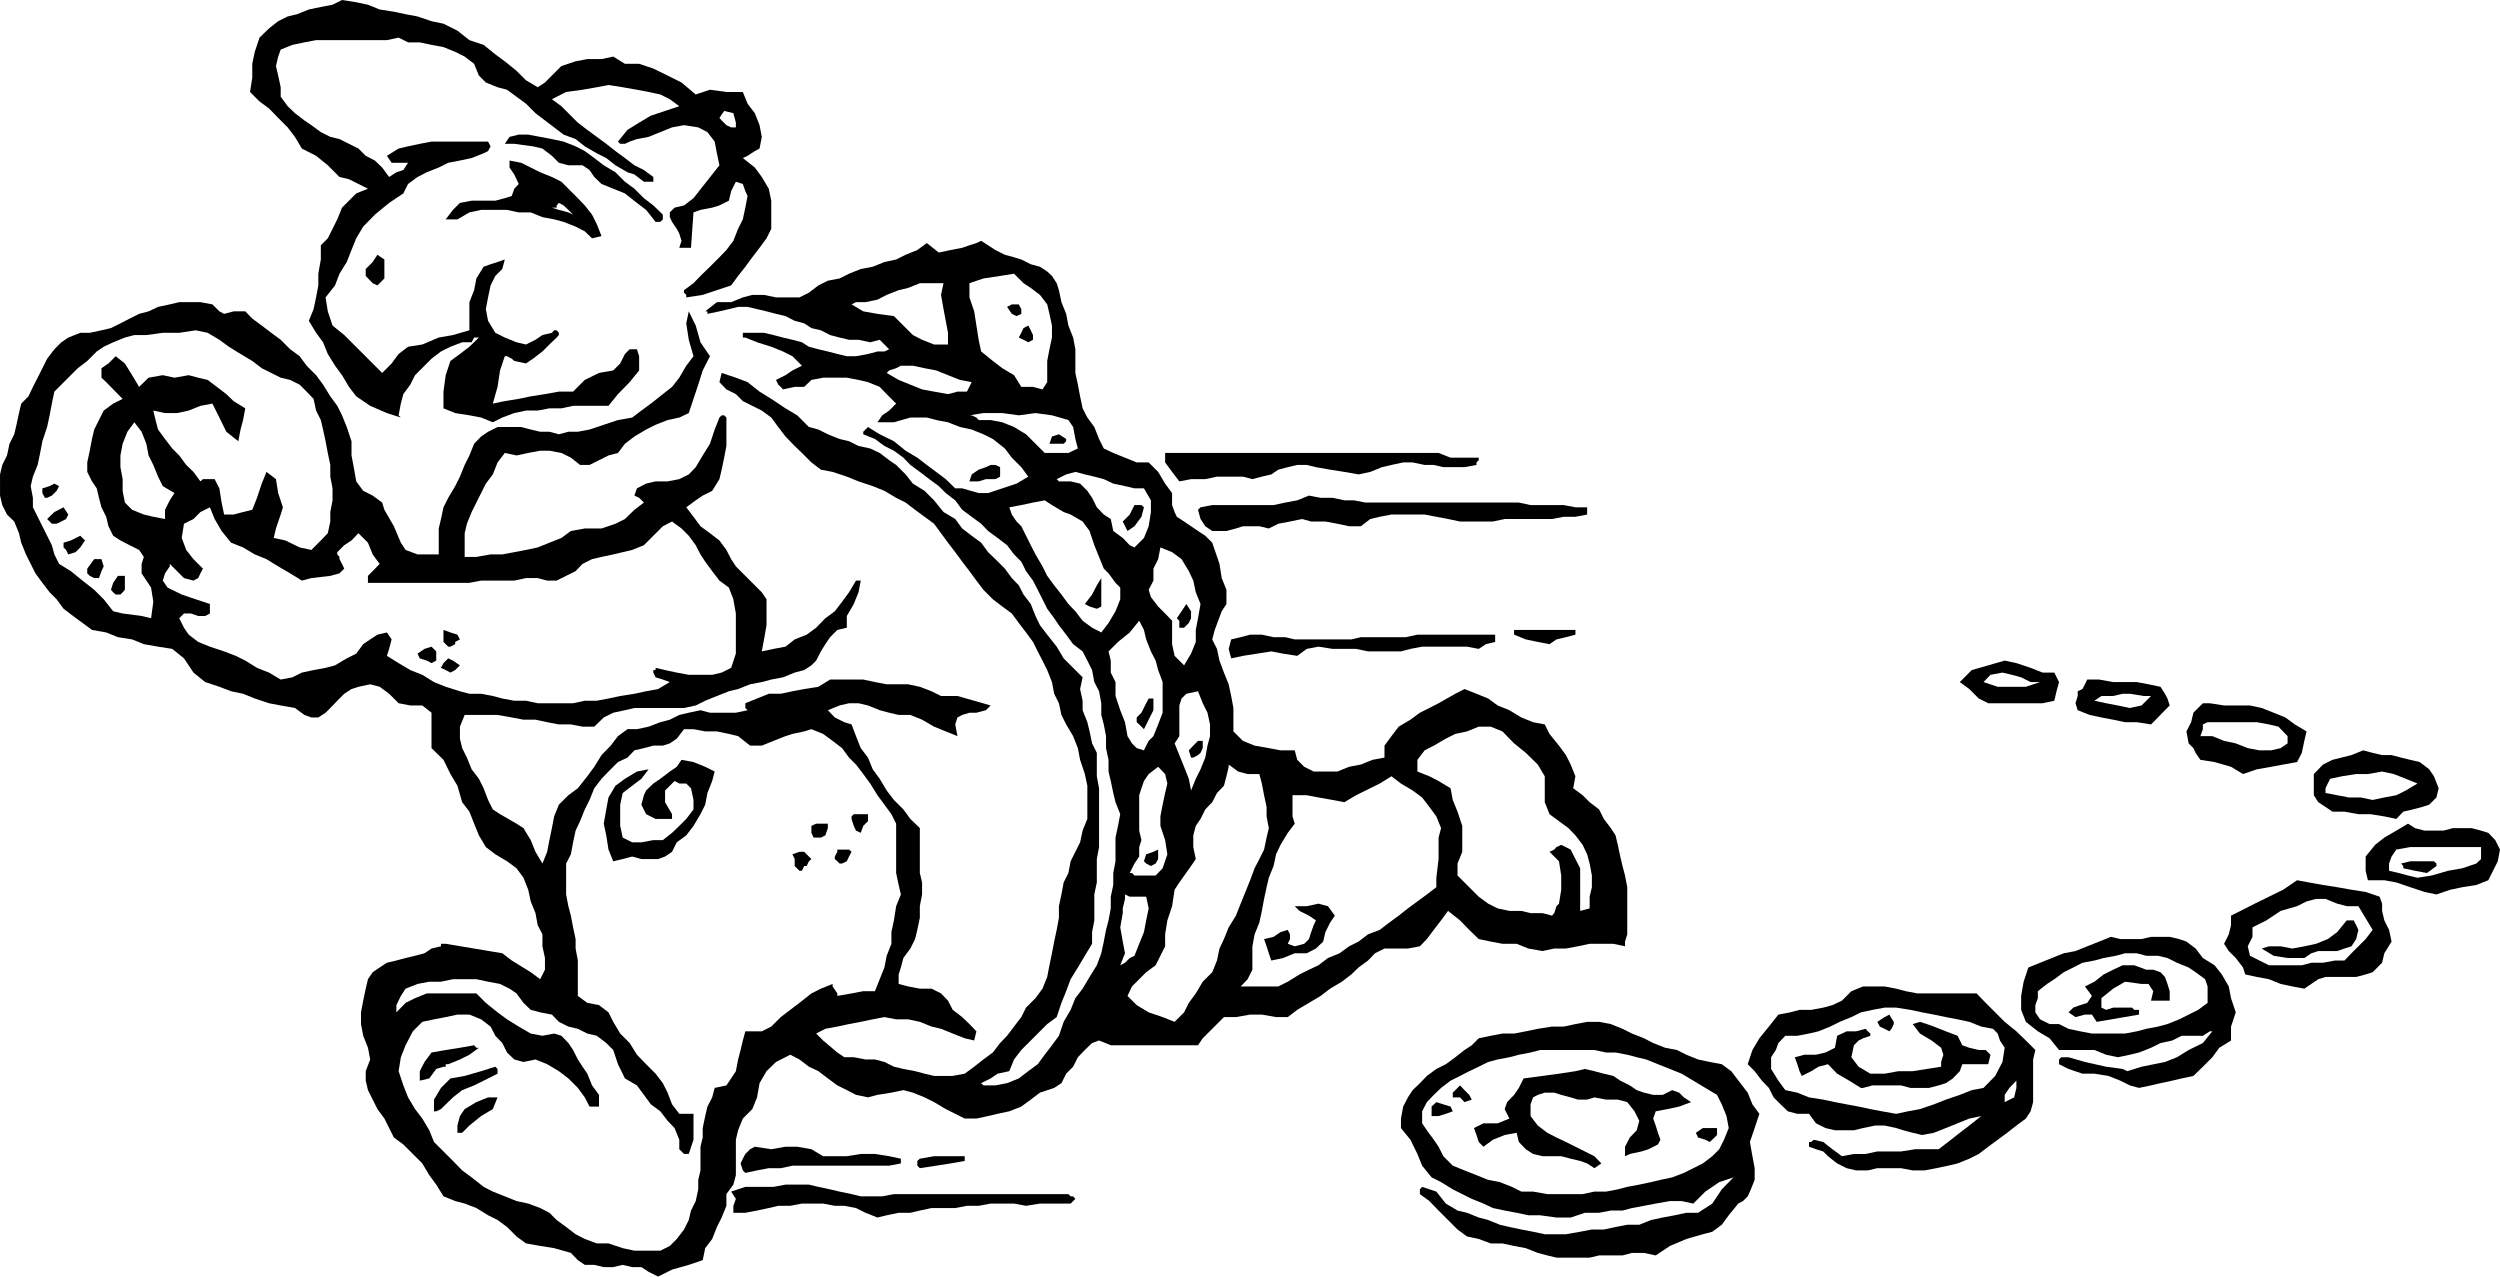 <svg xmlns="http://www.w3.org/2000/svg" width="338.986" height="173.102" fill-rule="evenodd" stroke-linecap="round" preserveAspectRatio="none" viewBox="0 0 8969 4580"><style>.pen1{stroke:none}.brush1{fill:#000}</style><path d="m1591 85 50 25 43 34 51 17 42 34 34 25 42 34 34 34 42 25 26-17 42-42 17-17 51-17 42-8h51l42-9 42 26h51l51 17 51 25 50 25 51 43 51-17 59 8h59l17 42 26 34 17 43 8 42-8 42-17 9-26 17-17 8 43 34 25 34 25 42 9 43v101l-17 34-25 34-26 34-25 34-26 33-25 34-51 17-51 17-59 9v-9l-8-8v-9l34-25 25-26 34-33 34-34 25-26 25-33 17-43 17-34 9-42 8-42-8-17-9-26-25-8-17 34-8 34-34 17-26 8-42 8-25 9-9 127h-42l8-25-8-26-9-17-17-25-8-17v-17l17-17 34-8 34-26 33-42 34-43 26-33-9-43-8-42-26-34-33-17-51-8-43 8-42 17-42 17-42 8-26 9-17 8h-17l-8-8 34-42 42-26 42-25 51-17 51-17-34-25-34-17-42-9-42-8-51-9-51-8-42 8-51 9-59 8-51 26 34 25 34 34 25 25 34 26 34 25 34 25 33 26 34 25 34 26 34 17 34 25v17h-34l-34-26-25-8-43-25-33-26-34-17-43-25-33-26-43-16-34-26-33-25-34-26-34-34-34-25-34-25-34-9-42-17-25-25-17-42-34-26-34-17-42-17-43-8-42-9h-42l-34-17-42 9h-254l-42 8-43 9-42 17-9 25-8 34 8 34 9 42v34l25 34 26 25 34 26 25 17 34 25 34 17 33 8 34 17 34 17 26 26 33 17 26 25 25 34 26-17 25-8 17-26h-59l-17-25 42-26 34-8 42-9 42-8h203l9 17-9 17-16 8-43 17-42 9-42 8-34 17-43 17-33 17-34 25-17 34-51 34-51 42-42 43-25 42-17 42-17 43-26 42-16 42-34 43 8 50 17 51 42 34 34 34 68 68 34 34 34-34 25-34 34-26 51-8 59-25 51-9 59-17v-101l17-43 8-42 26-42 25-9 25-8 26-9-9 34-25 25-17 34-9 43-8 42 8 42 26 43 34 17 42 17 34 8 34-17 25-17 34-8 8-9h9l8 9v8l-8 9-26 25-25 25-34 26-25 17-42-9-9-8-17-9h-8l-17 51-9 59-17 60 43-9 50-8 43-9 51-8 50-9h51l42-42 51-25 51-9 25-25 17-34 17-17h26l8 25v51l-34 42-42 43-34 42h-127l-42 9h-43l-42 8h-42l-42 9-43 16-34 17-42-17-42-8-51-8-42-17v-60l8-59 17-51 34-25 34-26 34-33h-17l-9 17h-34l-42 16-34 17-34 26-25 25-34 34-17 34-25 34-9 34-8 42 8 8-50-16-60-26-50-34-26-34-25-42-25-34-26-42-17-42-25-34-26-43 17-42 9-42 8-43v-42l9-51v-51l25-25 17-34 17-34 17-42 25-25 26-26 42-17-34-17-34-17-34-8-42-42-42-34-51-26-25-42-26-34-34-34-33-34-34-25-34-34 8-51v-50l9-43 17-51 34-33 33-26 34-17 34-8 42-17 43-9 42-8 34-17 51 8 42 9 42 17 51 8 42 9 43 8 50 17 43 9zm990 338 8 9 17 17 17 8h17v-17l-9-34-33-8-17 25z" class="pen1 brush1"/><path d="m2166 593 42 25 34 34 34 25 34 34 34 26 34 33v17l-9 9h-17l-34-43-33-25-43-34-42-17-42-17-26-25-17-25-25-17h-51l-34-9-25-25-34-26-34-8-67-9h-34l17-25 33-8h34l43 8 42 8 42 9 43 17 33 17 34 25 34 26zm-8 254-34 8-26-25-33-17-43-17-34-9-42-8-42-17h-43l-42-9h-93l-42 9-43 25h-42l26-34 25-25 42-8h85l34-9 25-8 9-26 16-17-16-34-17-25v-25l42 8 34 17 34 17 42 17 34 17 25 25 34 34 25 26 26 33 17 34 17 43zm-153-119-8 9v8h-17l25 8 34 9 17 8-17-17-17-16-17-9zm-626 203v68l-25 25-17-8-25-26v-25l25-25 17-26 25 17zm2285 178v17l-17 8-17-8-17-25 17-9h25l9 17zm42 110-17 9-17-9-17-8 9-17 8-17 17-9 9 17 8 17v17zm119 356v8l-9 9h-51l9-26 25-8 26 17zm1480 67v9l-8 8v9l-43 8h-76l-34-8h-33l-43-9h-34l-42 9-34 8-42 17-42 9-51-9-51-8-51-9-33-8h-34l-34 8-34 9-25 17-34 8-34 9-34-9h-93l-42 9h-51l-42 8-26-34-25-34v-34h981l43 17h101zm-1717 34v34l-17 9h-34l-26 8h-33l8-25 25-17 26-9 17-8h17l17 8zm-3376 68-9 17-17 17-17 8h-8l-9-17v-17l26-8 17-9 17 9zm5482 76v26l-42 8h-42l-42 8h-170l-42 9h-118l-43-9-42-8-42-8h-119l-42 8-34 8-34 26h-42l-42-9-43-8h-51l-33-9-43 9-42 8-34 17-34-8h-59l-25 8-34 9h-51l-25-17-17-26-9-33 9-9 42-8h220l42-9 43-8 42-17 42 8h43l42 9h34l42 8h550l42 9h119l42 8h42zm-1590 0-9 34-25 34-25 17-17-34 25-25 17-34h25l9 8zm-3859 26-8 16-17 9-17 8h-17l-8-8-9-9 26-25 33-17 17 26zm60 93-17 25-17 17-26 8-8-16-9-9v-17l26-8 34-17 17 17zm67 93-8 17-9 25h-17l-16-8-9-9v-17l25-34h26l8 26zm76 84-8 9-8 8h-17l-9-8-8-9 8-25 17-25h25v50zm3503 60-16 8-26-8-17-9 26-34 17-33 16-26v102zm322 17v25l-8 17-17 17h-17v-25l-9-9 17-25 17-26 17 26zm1379 84-34 9-34 8-25 17-42-8-43-9-42-17v-17h220v17zm-4002 17-17 9v8l-17 9h-8l-9-9-8-8v-43l25 9 25 8 9 17zm3714-17v26l-33 8-26 17-42-8h-161l-42 8-34 9h-118l-43-9h-84l-51-8-42 8-34 25-51-8-42-8-51 8-51 8-42 9-9-34 9-34 34-8 34-9h42l42 9h42l34 8h203l34-8h161l42-9h279zm-3799 60v33l-17 9-17-9-25-8-8-17 25-17 25-8 17 17zm85 50-9 9-8 8-17 9-17-9-17-8 9-17 17-17 17 8 25 17zm5720 26 17 34-9 33-8 34-42 9h-195l-34-17-34-34-34-25 43-43 59-17 59-17 42 9 51 17 43 17h42zm-254 34 51 17h101l51-17h-34l-34-17-33-9-34-8-43 8-25 26zm635 17 16 25 9 17 8 25-17 17-33 34-17 17-51-8h-42l-43-9-42-8-42-9-43-17-8-25 8-26v-17l17-8 9-17 8-17h43l50 9h85l42 8 43 9zm-136 25-34 8h-42l-25 17 42 9 42 8 43 9 42-9 34-34h-26l-50-8h-26zm-3477 17v42l-17 34-17 34-17-17-9-8v-17l17-17 17-34 9-17h17zm4019 51 42 17 34 25 42 25-8 34-9 43-17 33-50 9-43 8-51 9-50 17-43-26-59-17-51-8-17-25-8-17-17-17-8-43 17-33 8-34 17-17 17-17h25l51 8h93l42 9 43 17zm-237 34-17 8v17l-9 25h43l42 17 42 9 43 17 42 8h42l34-8 25-17v-26l-33-34-34-8-43-8h-177zm-3613 110-9 8-17 9h-8l-8-26 16-17 17-17h17v26l-8 17zm-1743 67-9 34-17 43-8 42-17 34-25 42-26 34-34 25-17 34-25 17-25 9h-60l-33-9-34 9-34 8-17-42-8-51-9-42 9-51 8-43 25-42 34-25 43-26 42-8-26 34-33 25-34 26-9 42v76l9 42 34 17h33l43-8h34l33-26 26-25 25-25 26-34v-34l-9-42-17-17h-25l-17-9-34 34v42l25 43v17h-59l-34-17-17-34 9-34 8-17 26-25 25-17 34-26 25-17 17-25 43 8 42 17 34 17zm6185 60-8 33-26 26-25 8-34 9-34 8-25 26-43-9-50-8h-43l-50-9h-43l-25-17-26-17-16-25v-76l33-34 34-17 68-17 42-17 34 9 34 8h34l34 9 33 8 34 8 34 26 17 25 17 43zm-389-34-9 17-8 17v17l42 8 42 8h43l42 9 42-9 43-8 34-17 42-25-42-17-43-17-42-9-51 9h-42l-51 8-42 9zm-5246 127v25l-17 17-9 25-17-8-8-17-8-25v-9l8-8h51zm-144 34v16l-9 26-16 8h-26l-8-17v-25l17-8h42zm5999 93-8 42-17 34-17 34-43 17-50 8-43 9-50 17-43-9-51-17-50-17-43-8h-59l-8-34v-51l34-42 33-26 43-25 42-25 25 16 34 9h68l34-9h67l34 9 26 8 25 26 17 34zm-372 0-17 25-9 25v26l34 8 34 9 34 8 51-8 59-17 51-9 50-17 17-16v-43h-254l-50 9zm-5542 8-9 17-8 17-17 8h-9l-8-8-9-8v-9l9-17v-8h42l9 8zm-153 17 9 9-9 8-8 17h-9l-8 17h-9l-17-17v-25l-8-17 25-9h17l17 17zm1253-25v34l-9 16-17 9-17-9-8-8 8-25 26-9 17-8z" class="pen1 brush1"/><path d="m8741 3107-34 25-43-8-42-9v-8l-8-9 33-8h85l9 8v9zM3808 1084l17 42 8 42 17 43 8 42v85l9 42 8 42 9 43 17 33 25 34 17 43 17 34 34 16 42 17 42 17h43l34 34 25 42 25 34v43l9 25 8 17 26 17 25 17 25 17 26 17 25 25 9 26 17 50 8 51 17 42v51l-17 26-25 67-9 34 17 34 9 42 16 43 17 42 9 42 8 43v84l34 34 42 17 51 9 42 8h51l9 34 25 25 34 17h85l42-17 42-8 42-17 43-8v-43l25-34 26-34 42-25 34-25 34-17 33-17 60-34 33-17 43 17 42 17 34 25 42 17 43 26 42 17 42 8 17 34 34 42 25 34 17 34 17 42-8 43 34 25 25 25 34 26 17 34 25 33 17 26 8 34 9 42 8 34 9 34 8 42v169l-8 26v17l-42-9h-85l-42 9-43 8h-42l-42 9-51-9-42-17h-51l-42-8-43-9-34-33-33-34-43-34-25 34-26 34-25 33-25 26-43 8h-84l-34 17-25 26-34 25-26 25-34 26-42 25-34 26-42 25-42 25-34 26h-42l-51-9h-42l-51 9h-43l-25 25-51 51-17 25h-313l-42-17-25 9-26 25-25 26-17 34-25 25-17 34-26 17-51 17-33 25-34 25-43 17-42 9-34 8-42 9h-42l-34-17-34-17-42-25-34-17-42-17-34-9-43 9-50 8-34 9-43-9-33-17-34-17-34-25-34-26-34-16-34-26-33-17-51 26-34 33-25 43-9 51-17 42-34 34-17 42-8 34v127l-9 34-25 34v42l-17 42-17 34-17 43-25 33-9 43-50 17-60 17-50 25-34-17-26-17h-33l-34-8-34 8h-34l-34-8h-34l-25-17-25-26-60-17-50-8-51-9-34-25-34-34-34-25-34-17-42-26-42-16-34-9-42-17-26-42-25-34-25-42-34-34-34-34-34-25-17-34-17-34-25-34-17-34-17-34-8-34v-34l16-42-8-42-17-43-8-42v-42l8-42 9-43 8-34 17-25 25-17 26-17 34-8 33-9 34-8 34-9 25-17 34-8v-9h17l203 34 34 26 68 42 34 25 17-34v-42l-9-42v-43l-17-33-8-43-17-42-9-42-17-43-25-34-34-25-42-25-34-26-25-42-17-42-17-43-26-34-17-59-25-42-25-51-43-42v-127l-33-26h-43l-42-8-34-34-34-25-34-9-42 9-25 8-26 17-25 25-25 26-17 17-26 17h-25l-25-9-34-25-51-9-42-8-51-17-42-17-43-9-42-16-51-17-42-34-34-51-42-34-51-8-51-9-42-17-51-8-42-17-51-9-34-25-34-25-34-26-25-34-25-25-26-34-25-34-17-34-17-34-17-42-8-34-17-42-26-25-17-34-8-34v-76l8-34 17-34 9-42 17-34 8-34 9-42 8-34 26-26 16-34 17-33 17-34 17-34 26-34 25-25 25-17 43-17h34l42-9 34-8 34-17 33-17 34-17 34-9 34-16 42-9 34-8h76l43 8 25 25 17 9 34-9h42l25 26 34 25 34 26 34 25 34 34 34 25 25 34 34 34 25 34 26 42 25 34 17 34 17 42 17 51v51l8 42 9 51 25 34 34 17 34 25 8 26 34 59 25 59 17 26 43 16h76v-93l8-34 9-42 17-34 25-42 17-34 17-42 17-34 17-42 25-26 25-17 34-17h85l34 9 34 8h33l34 9 34-9h34l42-8 51-17 51-17 51-9 33-25 34-25 43-34 33-26 26-33 25-43 26-34-17-59-9-59 9-43 25 51 17 60 34 50-26 51-16 51-17 51-17 51-34 16-42 9-43 17-34 17-42 25-34 26-25 33-34 9-34 17-34 17h-34l-33-26-34-17-43-8h-33l-43 8-42 9-42-9-26 34-17 43-25 33-17 34-17 34-17 34-17 42-8 34v85h42l51-9h42l43-8 42-8 42-9 42-17 43-17 34-25 50-9h60l50-17 34-17 34-33 34-26-17-17-17-8 9-26 33-17 34-8h43l42-8 34-17 25-26 25-42 26-42 17-51 17-43 8-8h9l8 8v102l-8 42-9 43-8 34-26 42-34 17-25 17-34 25 26 34 25 34 34 25 34 26 25 34 17 33 17 26 51 51 42 42 17 25v93l-9 51-8 43 42-9 43-8 33-26 43-17 34-25 33-34 34-25 26-34 25-34 25-42h17l-8 42-17 42-25 43v42l-34 8-26 26-17 25-16 26-17 33-17 17-26 17-34 9-42 17-42 8-34 9-42 8-43 17-33 8-43 17-42 17-34 17-42 9h-178l-34 8-42 9-34 17-34 33h-42l-42-8h-43l-42-8-42-9h-43l-42-8-51-9h-118l-17 42v43l8 34 17 34 17 42 26 34 17 34 16 42 17 34 26 17 59 34 25 16 26 43 17 42 25 42 17-42 8-42 9-43 8-42 17-42 34-34 34-25 34-43 25-34 26-42 33-34 26-34 34-25h34l42-9 42-16 34-9 34-17 34-8 42-9 34 9h93l42-9-8-8v-17l42-17 42-17h43l42-9 42-8 51-8 42-26h119l42 9 42 8h77l42 9 42 16 34 17h59l60 17 59 17-17 17-34 9h-25l-26 8-17 9-8 25 8 42-42-17-42-17-43-25-42-17h-42l-34-8-34-9-42-17-34-8h-34l-34 8-42 17 25 26 34 17 26 8 16 42 17 43 26 34 17 42 25 34 25 42 26 34 34 34 25 34 34 33v161l8 34v43l-8 42v42l-9 43-8 33-17 34-25 34-9 34-8 25v34l34 9 42 8h42l34 17 25 26 17 33 34 26 26 25 25 26-8 33-34-8-43-17-42-17-34-8-42-17-42-9h-43l-42-8-42 8-43 9-42 8-42 9-43 8-33 17 25 25 51 43 25 17h34l42 8h34l34 9 34 17 34 8 42 8 34 9 34 8h67l43-8 34-25 33-26 34-25 26-34 25-26 25-33 26-34 17-34 34-34 25-34 17-42 8-42 9-43 8-42 9-42 8-43v-42l9-42 8-43 17-34 8-42 17-34 17-34 9-42 17-42v-119l-9-42-17-51-8-42-17-43-25-42-17-34-9-42-17-34-8-42-17-43-17-34-17-33-17-34-25-34-26-34-25-34-34-25-34-26-34-34-25-33-25-34-26-34-25-34-26-34-25-34-25-34-34-25-34-25-34-26-34-17-42-25-42-17-51-17-42-17-51-17-42-8-34-26-34-34-26-25-33-34-26-34-25-34-34-25-34-17-34-17-25-25-34-17-25-26 8-33 51 17 42 16 43 34 42 26 51 34 42 25 42 42 34 9 34 17 42 17 34 8 34 17 42 9 34 16 34 26 25 17 34 34 26 33 42 26 34 34 34 42 42 25 25 34 34 26 34 25 25 34 26 25 34 34 25 34 25 26 17 33 26 34 17 43 16 33 26 34 34 43 25 42 34 34 34 34-9 42 9 42v34l17 43 8 33 9 43 17 34v84l8 43v211l-8 43v84l-9 43v93l-8 42v42l-26 43-25 42-26 42-16 43-17 42-17 51-34 25-34 34-25 25-34 34-26 34-17 42-42 9-25 17-34 17 8 8h43l42-8 42-17 34-26 34-25 25-34 26-34 25-34 17-50 25-43 17-42 26-34 25-42 26-42 16-43 9-42 8-42 9-34 8-43v-42l9-42v-43l8-42v-85l9-42 8-42-17-43-8-33-9-43-8-34v-42l-9-42v-43l-8-42-9-34v-42l-8-43-17-33-8-43-17-34-17-33-34-26-25-34-26-34-17-25-25-34-17-34-17-34-17-33-25-34-17-34-26-26-25-33-34-26-34-25-25-26-34-25-34-25-25-34-34-26-25-25-34-25-34-26-34-25-25-26-34-25-34-17-34-25-42-17v-9l8-8 9-9 42 26 51 25 42 34 42 25 34 26 68 51 34 33h25l59 17h34l51-17 51-17 42-25-25-34-34-34-25-33-43-34-34-17-42-17-42-9-43-17-42-8-34-9h-59l-59 17h-59l17-25 25-17 25-25-34-34-25-26-42-17-34-8-42-8h-85l-42 8-26 25h-34l-42 9-8-9-9-8-8-17 34-17 25-17 34-17-34-34-34-17-42-17-51-16-42-17h-9v-17h76l34 8 34 9 34 8 34 9 25 16 34 9 34 8 34 9 34 8h33l43-8 34-9h25l17-8-9-9-16-16-9-9-34 9-42-9h-34l-34-8-34-9-33-17-34-8-26-17-34-9-33-17-34-8-34-9-34-8-34-8h-34l-33 8-34 8-43 9v-9h-8l42-33h51l42-17 34-9h42l43 9h84l34-17 34-26 34-17 42-8 34-17 42-17 43-8 42-17 42-9 34-17 42-17 34-25 43 34 42-9 42-8 26-9 25-8 17-8 25 16 26 17 34 17 33 9 26 8 34 17 33 9 26 17 17 16 17 26 8 25 9 43zm-170-102-50 8-60 9-50 17v51l17 50 8 51 8 51 9 42 42 34 34 26 42 25 26 42h42l34 9 17-26v-76l8-42 9-42v-43l-9-42-8-34-26-34-33-25-26-17-34-34zm-567 102-16 8h-9 9l42 25 51 9 59 8 34 34 34 34 33 17 43 17h50v-42l-8-43-8-42-9-51 9-42h-85l-42 17-34 8-43 17-33 17-43 9h-34zM702 1185l-59 9h-59l-59 8h-43l-34 9-42 17-34 16-25 17-34 34-34 26-25 25-34 34-25 25-9 43-8 42-9 42-17 51-8 42-9 43-17 42-8 34 8 42v34l17 34 17 34 17 34 17 34 9 33 17 34 42 26 42 34 42 33 34 34 34 43 34 8 68 9 34 8 8-59-8-51-34-51v-34l8-25-17-25-34-17-33-17-26-17-17-34-8-34-17-34-9-34-8-34-17-25-17-34v-34l9-42 8-42 8-34 17-34 17-34 34-25 34-17-17-17-42-43-17-16v-34l25-17 26-26 33 26 26 42 25 42 34-33 51-9 42 9 51-9 34 9 34 8 33 25 34 26 26 25 42 26-8 42-9 34-8 42-43-34-25-51-25-50-43 8-42 17-42 9h-43l-42-9 8 34 9 34 25 34 26 34 25 25 25 34 26 25 25 34 9-8h42l17 33 8 51 9 43h34l34-9 33-8 17-43 17-51 17-42 34 26 8 50 17 51-8 26-17 50-8 34 42 9 51 25 42 9 17-17 17-17 25-26 9-42v-34l8-42v-43l-8-42v-42l-9-43-8-42-9-42-8-34-17-34-9-42-25-26-25-25-34-17-34-8-34-17-34-17-34-26-42-25-42-26-34-25-42-25-43-9zm2530 127-17 9-25 8-9 9 43 25 42 17 42 17 43 8 50 9 34-9h34l17-34-42-8-43-17-42-17-42-8-42-9h-43zm423 178-59-8h-68l-50 8h8l17 8 8 9h43l42 8 42 17 43 26 34 34 33 33h85l34-16-9-34-8-43-17-25-59-17-59-8-60 8zm-3173 25-25 34-17 43-8 42v42l8 43v42l8 42 26 26 42 17 34 8 42 8v-33l17-34 17-26-42-25-17-34-17-42-17-34-8-42-17-43-26-34zm3309 204 8 8h42l34 8 26 26 17 25 17 34 25 26 25 16 9 43 34 25 25 26 17 8 17-17 17-17 17-42 8-51v-42l-25-43h-34l-34-8-42-9-34-16-34-9-34-8-34-9-33 9-34 17zm-43 76-42 8-42 9-43 8 9 26 17 25 17 17 17 34 17 34 17 33 25 43 17 34 25 34 26 33 25 34 25 26 26 34 34 25 33 17 26-34 25-42 17-43v-42l-17-17-25-34-17-17-17-42-17-42-17-51-25-34-43-25-25-9-42-25-26-17zm-2995 25-34 17-25 25-34 17-8 51 16 43 26 33 34 34-9 17-8 17-17 9-34-9-25-25-26-26v9l-17 25-8 26 17 25 51 25 50 17 51 17v34l-17 9h-25l-26-9h-25l-17 17 17 34 17 25 34 26 42 17 51 17 42 16 34 17 42 26 43 17 42 25 42-8 34-17 42-9 43-8 34-9 42-25 34-17 25-34 25-17 26-17 34-8 17 25-9 34-8 25 42 26 42 25 43 17 42 26 42 17 51 16 34 9h42l42 8 34 9 43 8h42l42 9h127l42-9h43l42-8 42-9 51-8 42-9 43-8 42-25-25-9-26-8-8-17v-9h8v-8l34 8 42 9 43 8h84l34-8 34-17 17-51v-144l-9-51-16-42-34-25-26-34-25-34-17-26-17-33-25-34-26-26-34-25-33 17-34 34-34 34-42 17-68 16-42 9-34 8-34 17-25 26-34 17-34 17h-34l-34-9h-42l-42 9h-119l-42 8h-364v-25l17-17 25-26-25-34-17-42-34-34-25 26-26 17-25 25v8l8 9v8l9 17 8 17-17 17-33 9-68 8-34 9-42-26-43-25-42-26-42-17-42-25-43-17-34-42-25-43-17-42zm3410 144-8 42-17 34v43l-17 33 8 26 26 34 25 25 25 26v84l9 42 34 34 25-42 17-42v-43l8-42 9-51-17-42-9-42-16-34-26-43-34-25-42-17zm-76 263-34 42-42 34-34 34 8 33v43l17 34v50l17 51 17 43 9 50 16 26 17 17 26 8 8-17 9-17 17-17 17-42 16-42v-110l-16-43-9-34-17-33-17-43-8-34-17-33zm211 253-42 9-17 17-8 25v110l-17 26 17 42 17 42 17 43 8 42-17 34 17-34 17-42 17-34 17-42 8-43 9-34v-42l-9-42-17-34-17-43zm1092 144-42-17h-43l-42 17-42 9-34 17-43 25-33 17-26 34v42l43 17 33 17 43 26 8 42 17 42 17 51v93l-17 42v43l42 42 34 34 34 25 34 17 42 9h43l33 8h43l34 9 8-9 8-25 9-9 8-50v-51l-8-51-34-34 17-8 8-9 17-8 34 17 17 34 17 33v153l34-9v-42l8-34v-42l-8-43-9-33-16-34-26-34-25-26-34-25-34-25-17-43v-93l-25-42-43-42-42-34-42-43zm-2936-8-26 34-25 17-25 8h-34l-34 9-34 8-25 26-34 16-34 34-25 26-26 34-17 42-17 34-17 42-16 34-9 42-8 43-17 33v111l8 42 9 34 8 42 9 42v34l8 43v127l34 25 42 8 34 26 17 34 25 42 34 34 26 42 33 34 34 34 26 34 17 34 16 42 26 34h51v93l-17 51h-17l-17-17v-34l-17-42-25-26-26-34-34-25-25-34-25-34-43-25-25-51-17-51-25-25-34-26-34-8-34-17-34-8-34-17-25-26-42-8-34-9-26-25-25-34-25-17-34-17-43-8-42-9h-84l-43 9h-42l-42 8-43 17-17 26-16 33v26l33-34 34-17 42-17h178l34 34 42 34 34 25 42 26 43 25 42 8 42-8 26 8 25 26 17 25 17 34 17 26 17 25 17 42 25 34v42h-34l-17-33-25-34-34-34-34-26-42-25-42-17-43 9-33-9-26-25-17-34-25-26-17-33-34-26-42-17h-43l-42 9-42 8-42 9-34 34-26 50-17 43-8 50 17 51 17 43 25 42 26 34 25 42 17 42 34 34 34 34 33 34 34 25 43 34 33 17 43 17 42 17 42 9 43 16 33 17 26 26 34 25 34 26 33 17 43 16h42l51 17 42 9h93l34-17 25-25 26-34 17-34 8-34 17-34 9-42v-34l8-34v-85l8-33v-34l9-43 8-34 17-33 9-34 42-9 17-25 17-26 8-42 9-34 8-34 9-33h59l34-17 34-34 34-26 33-25 43-34 34-17 42-17v9l17 25v9l51-9 42-8h42l17-43 17-42 8-42 17-43v-42l9-42 8-51 17-42-8-34-9-43v-177l-17-34-25-34-25-34-26-42-25-34-26-34-25-25-25-34-34-26-34-25-42-17-26 8-42 9-25 8-43 17-42 17h-42l-43-34-33-8-43-9h-42l-42-8h-34zm1954 127v8l-8 34-9 34-25 26-17 33-25 26-17 34-17 25-9 34v42l9 43-17 25-42 59-17 26-9 59-17 51-8 50v43l-17 34-17 34-34 25-25 25-26 26-16 34 33 33 43 26 50 17 43 17 34-34 17-34 25-34 25-42 34-34 17-42 9-43 16-34 17-42 26-42 17-43 17-42 17-42 16-43 17-33 17-34 9-43 8-34-8-42v-34l-9-42-8-42-9-34h-42l-34-9-34-25zm-253 8-34 26-17 25-9 26-8 25v127l8 34-8 25v34l-17 25-17 34h8l9 9h76l25-26 17-50-8-51-17-51v-34l8-42 9-42 8-34-8-34-25-26zm837 34-42 26-85 42-42 25-42-8-51-9-42-8h-51v76l8 26-25 33-26 43-16 34-9 42-17 42-8 34-9 42-8 43-9 42-17 42-8 43v84l-17 34-25 26h135l34-17 42-26 34-17 34-16 34-26 42-17 34-25 34-17 34-26 42-16 34-26 34-25 33-26 34-25 34-25 34-26v-34l8-67v-77l9-34-17-42-25-34-26-34-34-25-42-25-34-26zm-956 424v16l-8 34v17l-9 51 9 51 8 42-17 43 17-9 17-17 17-8 17-43 17-42 8-42 9-43-9-42h-59l-17-8zm4501 8 9 25v26l8 34 17 34 9 42-26 42-8 34-17 17-17 17-25 8-34 9h-110l-26 8-25 17-25 17-43-8-42-9-42-17-43-8-42-9-8-25-26-34-25-25-17-26 17-34 8-33v-34l34-17 51-26 51-25 51-25 50-34 43 8 50 9 51 8 51 9 51 8 50 17zm-76 34h-42l-34-9-42-17h-34l-34 9-34 17-59 17-51 34-50 25v34l-17 34 8 34 34 17 34 17h118l34-9h42l43-8h34l25-26 51-51 25-33-51-85z" class="pen1 brush1"/><path d="m4789 3285-17 25-17 34-8 34-26 25-33 17h-43l-42 17-42 9-9-26-8-25-9-26 34-8 25-17 26-8 8 16v17l-8 17 25 9 34-9 17-17 8-25 9-25 8-17-25-17-34-17-17-17h43l42-9 34 9 25 34zm3672 51-8 33-17 26-25 8-26 9h-68l-25 8-25 17h-60l-50-8-43-26 26-8h42l42 8 43-8 42-9 42-17 34-25 34-42h25l9 17 8 17zm-558 101 42 26 26 33 25 43 8 42 17 51-17 51v50l-42 26-25 34-34 34-34 33-42 9-34 8-42 9-34 8-43 9-33-9-34-17-43-17-50-8h-43l-50-17-34-17v-17l8-8h26l59 17 76 17 59 8 17 8 51-16 84-17 43-17 42-26 51-25 34-42h-9l-25 16h-76l-34 17-42 9-34 17-43 17-33 8-43 9-42-9-42-17h-127l-34-42-42-25-43-34-17-43v-50l9-51 17-51 42-17 42-17 43-17 42-8 42-17 43-17 42-17 34 8h76l34-8h67l34 8 26 9 33 25 26 34zm-592 119v25l-9 25v26l17 25 34 17h34l34 17 42 9 42 8h119l42-8 34-9 42-8 34-9 42-17 34-17 34-17 34-25v-59l-9-26-34-25-25-17-42-17-34-17-34-8h-42l-34-9h-42l-34 9-43 8-33 9-43 8-33 17-34 17-34 25-26 17-33 26z" class="pen1 brush1"/><path d="m7767 3505 9 25 8 26v34h-67l8-34-17-26h-25l-59-8-43 25-42 34v34l17 8 25-8h68l8 8h17v17l-152 26-17-26h9-34l-34 9-25-17 17-17 25-9 25-8 17-25-25-34 34-17 33-26 34-17 34-16h42l43 16h25l26 9 16 17zm-973 161v8l-8 17-8 9-17-9-17-8-9-17 26-17 17-9 16 26z" class="pen1 brush1"/><path d="m7040 3750 25 9 34 8h25l17 17-8 34h-93l-9 25-25 26-25 17-26 8-34 9h-67l-34-9h-102l-34 9h-8l-42-26-43-25-33-34-34 9-26 16-34 17-8-17-8-25-9-25 34-9h42l34-8 34-17 8-43 34-16h34l34-9 8 9 9 8v8l-26 9-16 8-17 17-9 43 26 34 42 25h51l50-9h51l51-8 51-8v-17l8-26-8-25-34-26-42-25-26-34 26-8 25 8 25 9 43 17 42 16 17 34zm-5322 9-34 25-34 17-42 17h-9v9h-8l-26 8-25 34-34 8v-34l17-33 25-34 51-9 51-8 51-9 8 9h9zm4459 59 34 25 33 43 26 34 17 42 25 34-17 51-17 50 9 51 8 43v42l-17 42-8 17-17 17-17 9-34 42-25 34-34 25-34 9-59 17-59 25-51 34-42-9h-43l-34 9h-84l-34 8h-119l-33-8-34-9-43-17-42-8-42-9h-42l-43-16-42-9-34-25-34-34-34-34-33-34-34-25v-17l8-9 51 17 34 43 42 25 34 8 42 17 34 9 42 17 34 8 43 9 42 8 42 9h76l51-9 42-8h43l42-9 42-8h43l42-17 42-9 43-8 42-9h42l51-33 34-51 42-43-51 17-50 34-43 43-42-9h-42l-51 9-42 8-43 8-34 9h-42l-42 8h-51l-51 17h-51l-59-8h-42l-42-9-43-8-42-9-34-16-42-17-34-17-34-17-42-26-34-17-34-42-17-42-25-51-34-42v-34l8-43 17-33 17-26 26-25 25-26 34-25 34-17 34-25 33-26 26-17 25-25 43-9 42-8h42l42-8 43-9 51-8h42l42-9 42-8h43l42 8 42 17 34 17 43 17 33 17 43 17 42 8 34 17 42 17 42 9 43 8zm-229 0-42-17-34-8-34-9-42-8h-34l-42-9h-195l-34 9-42 8-34 9-42 8-34 9-34 17-34 16-33 17-34 17-34 26-26 25-25 26-17 33v43l17 25 25 34 17 25 17 34 34 34 42 17 43 17 42 17 42 8 43 17 34 17h42l51 9h127l42-9h42l42-8 34-9 43-8 42-9 34-8 42-9 42-16 34-17 34-17 34-26 25-25 17-34 17-42-8-43-17-42-17-34-42-25-43-26-42-25-42-17-43-17zm-4163 34-34 17-50 25-43 17-33 26-34 33-9 9-17 8h-8v-42l25-42 34-34 51-9 59-17 51-16 8 8v17z" class="pen1 brush1"/><path d="m5999 3911 25 9 17 17 26 17-43 16-42 9-42 8-9 26 9 25 8 26 9 25-9 17-34 17-25 8-42 9-17 8v-34l17-33 25-26 9-34-17-34-26-33-34-9h-42l-42-8-26 8h-33l-26-8-34-9-25-8h-34l-25 8-17 9-9 25v42l26 34 34 26 33 17 34 16 34 17 34 17 34 17 25 26-25 17-26-17-25-9-34-8-34-9h-67l-34-8-26-17-25-26-8-33-43 8-42 17-34 25-17-17-8-25-9-25 34-17h51l42-17-17-34 9-25 25-26 17-25 17-34 68-9 59-8 59-9 34-8 34 8 34 9 34 8 25 17 34 17 25 17 26 9 33 8h34l34-17zm1092-347 33 34 34 34 34 34 42 34 34 33 34 34-8 34v153l-9 33-17 26-34 25-33 26-34 25-34 25-34 26-34 17-42 17-34 8-42 9-43 8h-42l-42-8h-85l-34 8h-42l-34-8-34-17-33-26-17-17-26-8-25-9v-17h8l9-8 34 8 33 26 34 25 43-8h42l42-9h85l51-8h84l34-26 42-33 34-26 43-34-43 9-42 17-42 17-43 17-42 8-34-8-34-9-25-8-42-9h-34l-43 9-33 8h-68l-34-8-34-17-25-34h-42l-34-9-26-25-25-25-17-34-25-26-26-34-25-25 17-51 25-42 34-42 34-43 42-8 34-9h42l43-8 33-9 34-16 34-34 42-17h77l42 8 34 9 42 8h212zm-330 51-43 8-42 9-34 17-42 17-34 17-42 17-34 8-42 8h-43l-25 26-9 25-17 26v42l26 42 25 34 43 9 42 17 51 8 42 9 42 8 43 8 42 9 42 8 51 9 42-9 43-8 50-17 43-17 50-17 43-17 42-8 42-43 26-50 8-51-17-26-8-25-17-17-42-8-43-17-42-9-42-8-43-9-42-8-42-9-51-8h-42zm473 262-25 26-17 25v26l34-17 8-34v-26zm-1954 68-26 9-16-17h-26v-17l17-17 9-9 16 17 17 17 9 17zm-3495-8-17 42-42 25-42 34-9 9-17 17h-17v-26l9-34 17-25 42-25 42-17h34zm3427 50-25 9-26 8h-25v-34l17-16 25 8 26 8 8 17zm948 60v25l-9 9-17 16-16-8-26-8-8-17 25-17h51zm-3207 101h85l50-8h51l51 8 42 9v17l-42 8h-347l-42 9h-43l-42 8-42 9-9-9-8-25 8-17 9-17 17-17 17-9 59 9 51-9h42l51 9 42 25zm508 0v17l-51 9-51 8-59 9-9-9v-17l9-8 51-9h110zm-254 136h626l8 8h9l8 9-8 8-9 9h-110l-50 8-43-8h-84l-43 8h-42l-42 8h-85l-42 9-34 8h-42l-43 9-33 8-43-17-34-17-42-8h-34l-42-8h-76l-42 8h-43l-34 8-42 9-42 8h-43v-25l9-25-17-26 51-17h101l43-8h84l34 8 42 9 34 8 43 9 33 8h77l42-8z" class="pen1 brush1"/></svg>
